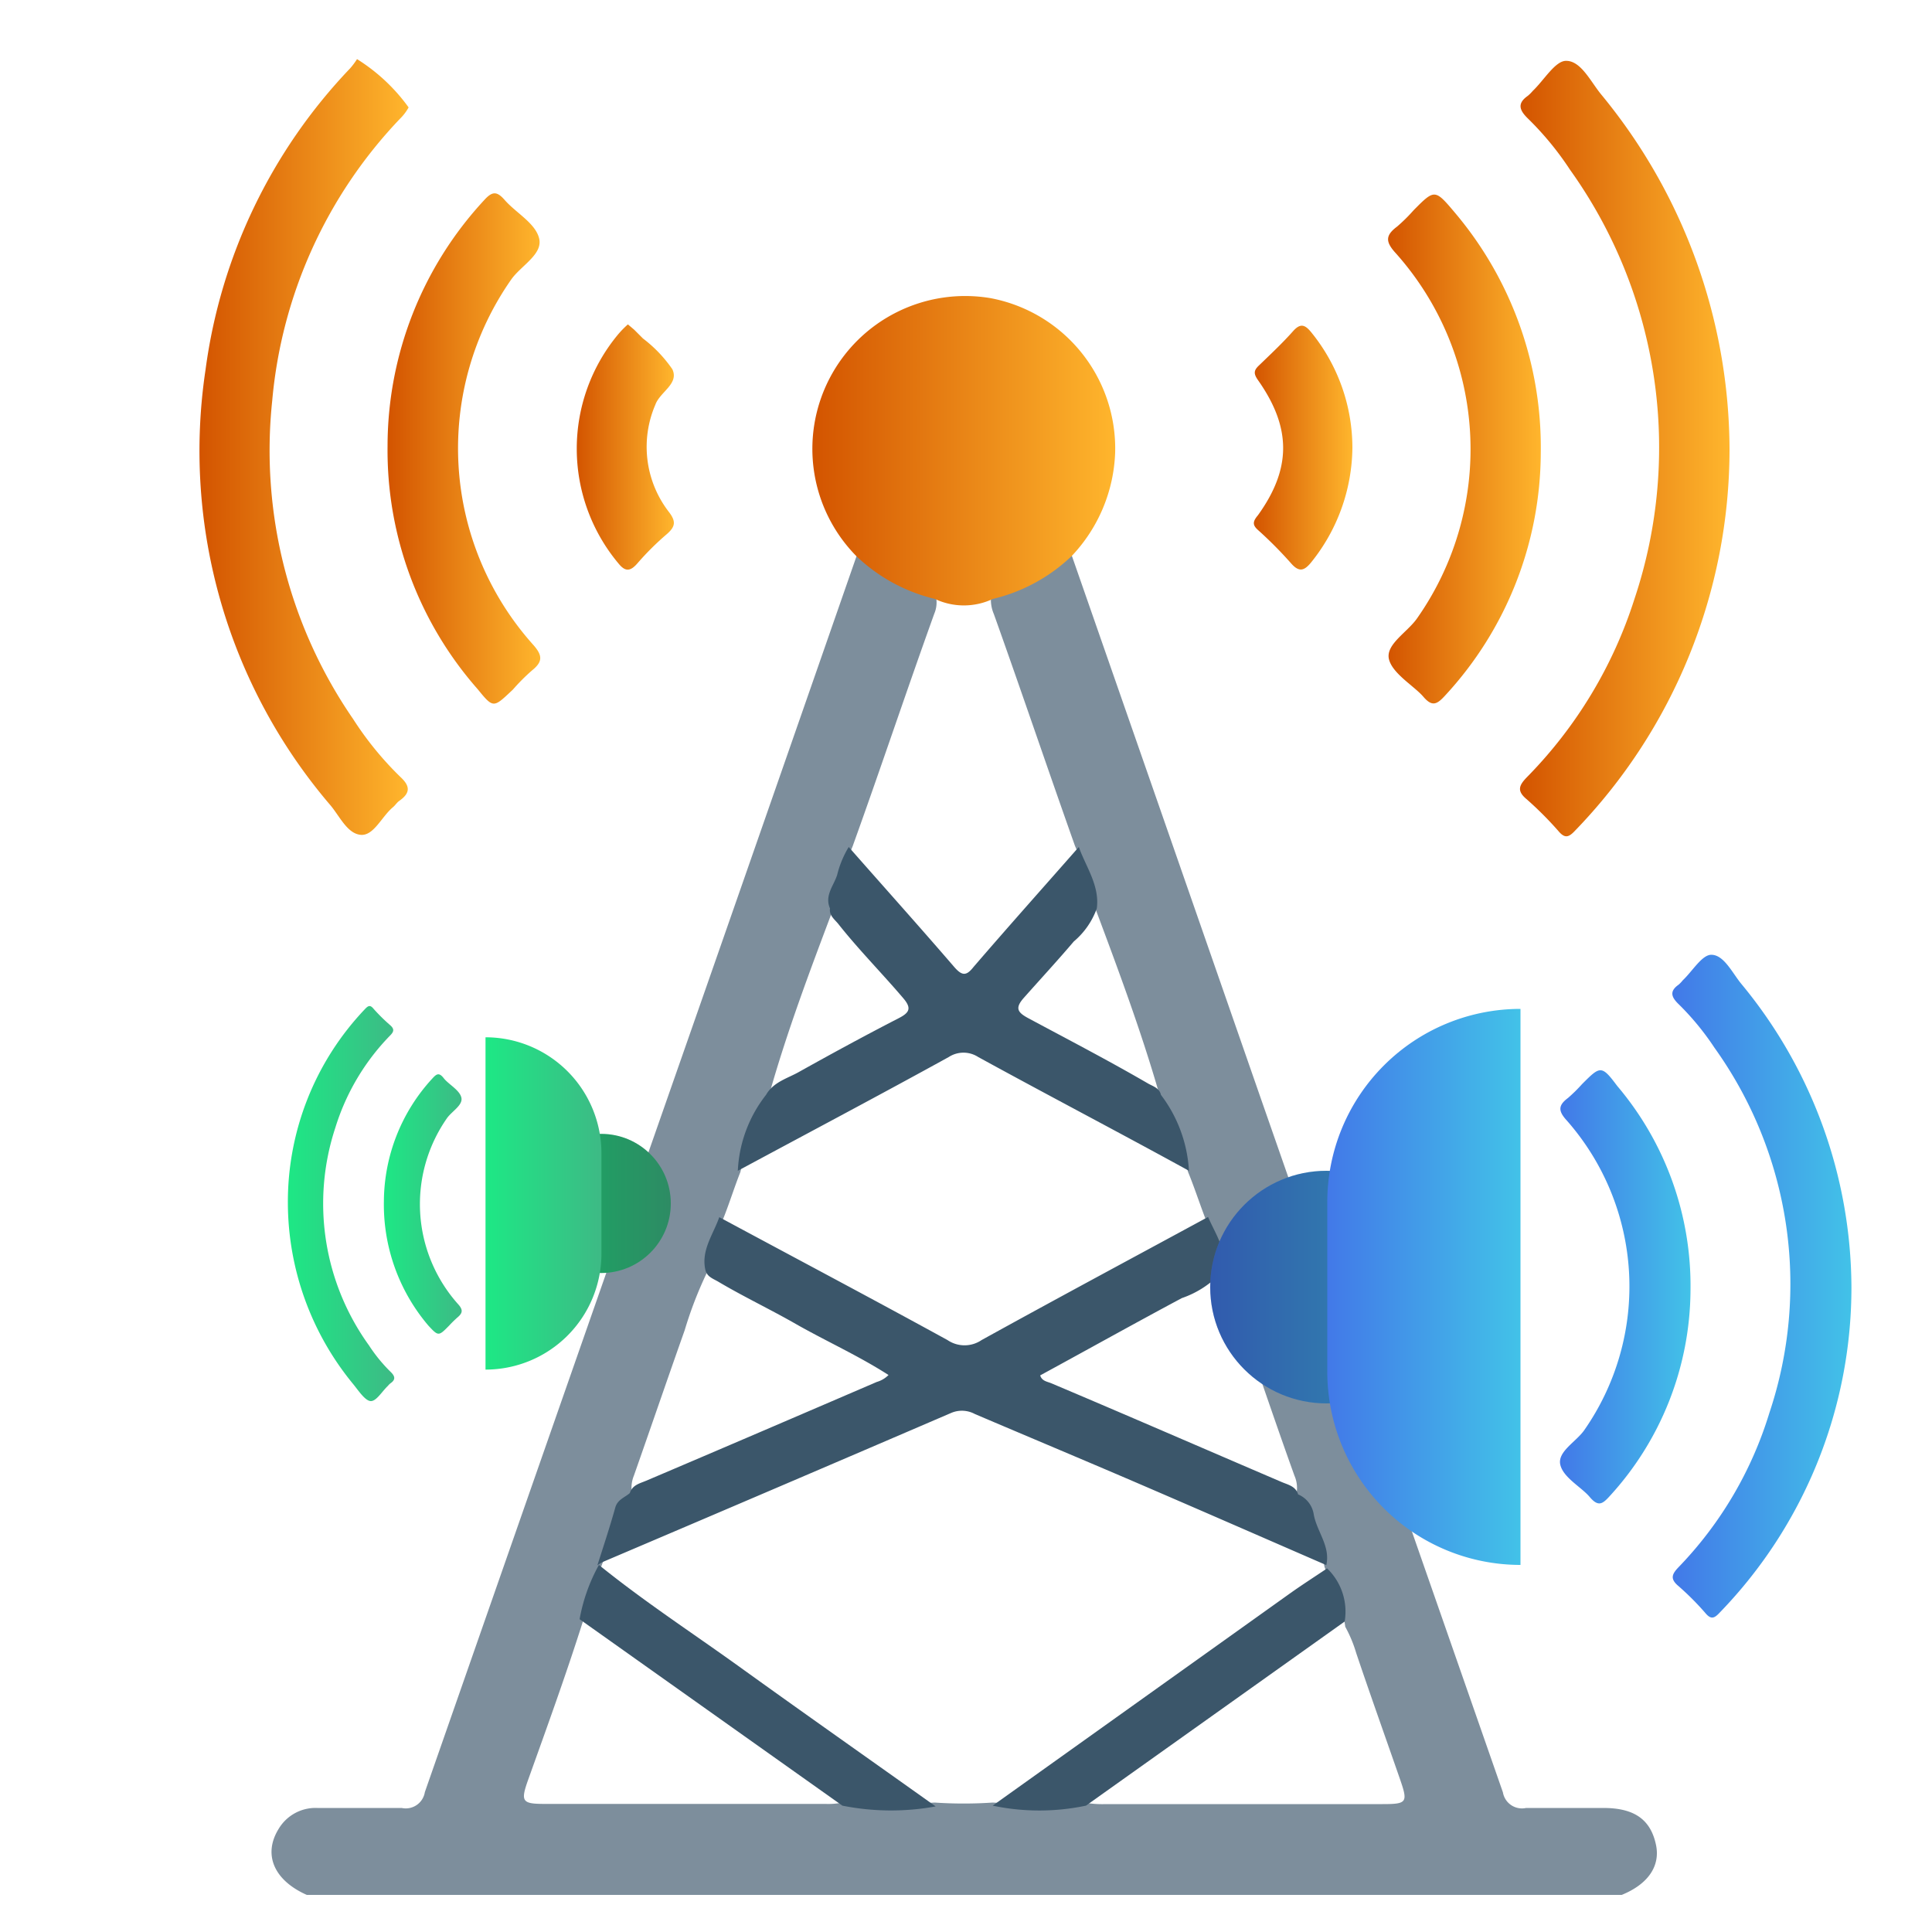<svg id="Layer_1" data-name="Layer 1" xmlns="http://www.w3.org/2000/svg" xmlns:xlink="http://www.w3.org/1999/xlink" viewBox="0 0 100 100"><defs><style>.cls-1{fill:#7d8e9c;}.cls-2{fill:url(#linear-gradient);}.cls-3{fill:url(#linear-gradient-2);}.cls-4{fill:url(#linear-gradient-3);}.cls-5{fill:url(#linear-gradient-4);}.cls-6{fill:url(#linear-gradient-5);}.cls-7{fill:url(#linear-gradient-6);}.cls-8{fill:url(#linear-gradient-7);}.cls-9{fill:#3b566a;}.cls-10{fill:url(#linear-gradient-8);}.cls-11{opacity:0.25;}.cls-12{fill:url(#linear-gradient-9);}.cls-13{fill:url(#linear-gradient-10);}.cls-14{fill:url(#linear-gradient-11);}.cls-15{fill:url(#linear-gradient-12);}.cls-16{fill:url(#linear-gradient-13);}.cls-17{fill:url(#linear-gradient-14);}.cls-18{fill:url(#linear-gradient-15);}</style><linearGradient id="linear-gradient" x1="42.05" y1="23.33" x2="57.76" y2="23.33" gradientUnits="userSpaceOnUse"><stop offset="0" stop-color="#d35400"/><stop offset="1" stop-color="#ffb62d"/></linearGradient><linearGradient id="linear-gradient-2" x1="10.34" y1="23.15" x2="21.15" y2="23.15" xlink:href="#linear-gradient"/><linearGradient id="linear-gradient-3" x1="78.7" y1="23.22" x2="89.52" y2="23.22" xlink:href="#linear-gradient"/><linearGradient id="linear-gradient-4" x1="20.06" y1="23.17" x2="27.97" y2="23.17" xlink:href="#linear-gradient"/><linearGradient id="linear-gradient-5" x1="71.85" y1="23.22" x2="79.75" y2="23.22" xlink:href="#linear-gradient"/><linearGradient id="linear-gradient-6" x1="29.83" y1="23.14" x2="34.88" y2="23.14" xlink:href="#linear-gradient"/><linearGradient id="linear-gradient-7" x1="64.89" y1="23.18" x2="69.99" y2="23.18" xlink:href="#linear-gradient"/><linearGradient id="linear-gradient-8" x1="62.64" y1="66.62" x2="74.69" y2="66.62" gradientUnits="userSpaceOnUse"><stop offset="0" stop-color="#4279e8"/><stop offset="1" stop-color="#42c2e8"/></linearGradient><linearGradient id="linear-gradient-9" x1="68.72" y1="66.62" x2="78.7" y2="66.62" xlink:href="#linear-gradient-8"/><linearGradient id="linear-gradient-10" x1="86.61" y1="66.62" x2="95.83" y2="66.62" xlink:href="#linear-gradient-8"/><linearGradient id="linear-gradient-11" x1="80.77" y1="66.62" x2="87.5" y2="66.62" xlink:href="#linear-gradient-8"/><linearGradient id="linear-gradient-12" x1="-11.97" y1="70.95" x2="-4.78" y2="70.95" gradientTransform="translate(22.75 133.24) rotate(180)" gradientUnits="userSpaceOnUse"><stop offset="0" stop-color="#3dba85"/><stop offset="1" stop-color="#1de885"/></linearGradient><linearGradient id="linear-gradient-13" x1="-8.34" y1="70.95" x2="-2.38" y2="70.95" gradientTransform="translate(33.47 -8.66)" xlink:href="#linear-gradient-12"/><linearGradient id="linear-gradient-14" x1="2.34" y1="70.95" x2="7.85" y2="70.95" xlink:href="#linear-gradient-12"/><linearGradient id="linear-gradient-15" x1="-1.15" y1="70.95" x2="2.87" y2="70.95" xlink:href="#linear-gradient-12"/></defs><path class="cls-1" d="M55.48,28.77q4.88,14,9.75,28,6.28,18,12.56,36a1,1,0,0,0,1.2.81c1.33,0,2.66,0,4,0,1.62,0,2.46.61,2.73,1.94.21,1.07-.41,2-1.78,2.56H15.88c-1.71-.76-2.28-2.1-1.45-3.43a2.22,2.22,0,0,1,2-1.07c1.46,0,2.91,0,4.36,0a1,1,0,0,0,1.2-.82Q29.24,72,36.5,51.25,40.43,40,44.34,28.77a.45.45,0,0,1,.5.13,7.31,7.31,0,0,0,3,1.65.83.83,0,0,1,.63.49,1.48,1.48,0,0,1-.11.72c-1.44,4-2.79,8.05-4.23,12.05a17.41,17.41,0,0,0-1,3.23c-1.2,3.18-2.4,6.36-3.32,9.63a16.77,16.77,0,0,0-1.49,4c-.31.78-.56,1.59-.87,2.37a14.46,14.46,0,0,0-.85,2.81,20.45,20.45,0,0,0-1.16,3c-.89,2.51-1.74,5-2.63,7.53a1.66,1.66,0,0,0-.1.91c-.86,1.07-1,2.43-1.53,3.63a2.77,2.77,0,0,1-.1.26c-.35.92-.64,1.87-.93,2.81-.87,2.74-1.85,5.44-2.82,8.15-.39,1.1-.31,1.23.85,1.23H42.71a4,4,0,0,0,.92-.07,41.82,41.82,0,0,0,4.75,0,22.18,22.18,0,0,0,3,0,41.64,41.64,0,0,0,4.74,0,5.19,5.19,0,0,0,1.11.08H71.56c1.29,0,1.32-.09.89-1.33-.75-2.16-1.52-4.31-2.25-6.48a6.84,6.84,0,0,0-.57-1.37,7.77,7.77,0,0,0-1-2.92.8.8,0,0,1-.09-.26,9.71,9.71,0,0,0-1.43-3.73,1.58,1.58,0,0,0-.11-.91c-1.15-3.2-2.22-6.43-3.37-9.63a8.48,8.48,0,0,0-.41-.93,15.32,15.32,0,0,0-.85-2.8c-.3-.79-.56-1.59-.88-2.37a17.4,17.4,0,0,0-1.48-4c-.94-3.27-2.13-6.46-3.32-9.64a17.66,17.66,0,0,0-1.05-3.23c-1.42-4-2.77-8-4.2-12a1.86,1.86,0,0,1-.15-.81.81.81,0,0,1,.63-.49,7.43,7.43,0,0,0,3-1.66A.44.44,0,0,1,55.48,28.77Z"/><path class="cls-2" d="M55.48,28.77A8.85,8.85,0,0,1,51.39,31a3.51,3.51,0,0,1-3,0,8.86,8.86,0,0,1-4.08-2.23,7.91,7.91,0,0,1,6.95-13.34,7.92,7.92,0,0,1,6.46,8A8.2,8.2,0,0,1,55.48,28.77Z"/><path class="cls-3" d="M18.48,3.06a9.48,9.48,0,0,1,2.67,2.5,2.56,2.56,0,0,1-.45.59,24.24,24.24,0,0,0-6.61,14.59,24.51,24.51,0,0,0,4.19,16.48,16.87,16.87,0,0,0,2.45,3c.53.49.49.84-.06,1.23-.13.09-.21.23-.33.33-.59.49-1,1.5-1.68,1.43s-1.07-.94-1.54-1.51a28.21,28.21,0,0,1-6.48-22.57A27.89,27.89,0,0,1,18.13,3.53,3.88,3.88,0,0,0,18.48,3.06Z"/><path class="cls-4" d="M89.52,23.26a28.4,28.4,0,0,1-8,19.74c-.33.35-.53.41-.87,0a18.13,18.13,0,0,0-1.64-1.64c-.5-.42-.39-.7,0-1.11A23.17,23.17,0,0,0,84.6,31,24.71,24.71,0,0,0,81.26,8.78a15.85,15.85,0,0,0-2.18-2.65c-.44-.43-.56-.78,0-1.17a2.13,2.13,0,0,0,.26-.26c.58-.55,1.17-1.57,1.73-1.55.76,0,1.26,1.07,1.8,1.73A29,29,0,0,1,89.52,23.26Z"/><path class="cls-5" d="M20.06,23.1a18.74,18.74,0,0,1,5-12.74c.43-.48.67-.46,1.07,0,.59.67,1.6,1.2,1.78,2s-.92,1.38-1.43,2.08a15.24,15.24,0,0,0,1.07,18.88c.52.57.58.9,0,1.37a10.17,10.17,0,0,0-1,1c-1,.94-1,1-1.81,0A18.71,18.71,0,0,1,20.06,23.1Z"/><path class="cls-6" d="M79.75,23.44A18.57,18.57,0,0,1,74.8,36c-.42.46-.67.6-1.13.06s-1.61-1.2-1.78-1.95.93-1.37,1.44-2.08A15.23,15.23,0,0,0,72.24,13.1c-.54-.59-.53-.92.07-1.37a8.61,8.61,0,0,0,.86-.85c1.08-1.09,1.1-1.1,2.12.11A18.81,18.81,0,0,1,79.75,23.44Z"/><path class="cls-7" d="M32.5,16.79l.32.27.46.46a6.9,6.9,0,0,1,1.52,1.59c.36.76-.64,1.17-.88,1.84a5.51,5.51,0,0,0,.68,5.52c.4.51.37.78-.09,1.18A14.26,14.26,0,0,0,33,29.15c-.38.44-.64.45-1,0a9.25,9.25,0,0,1,0-11.85A5,5,0,0,1,32.5,16.79Z"/><path class="cls-8" d="M70,23.19a9.59,9.59,0,0,1-2.12,5.9c-.37.46-.64.55-1.07.05a21.1,21.1,0,0,0-1.7-1.71c-.29-.26-.27-.44,0-.76,1.74-2.42,1.74-4.53,0-7-.23-.33-.22-.5.06-.76.6-.58,1.21-1.15,1.76-1.77.39-.44.63-.32.94.06A9.48,9.48,0,0,1,70,23.19Z"/><path class="cls-9" d="M37.23,63c3.94,2.12,7.89,4.21,11.81,6.36a1.57,1.57,0,0,0,1.77,0c3.89-2.15,7.81-4.25,11.72-6.37.38.89,1,1.72.76,2.79a5,5,0,0,1-2.12,1.41c-2.45,1.31-4.87,2.66-7.33,4,.09.3.37.32.58.41,4,1.69,7.95,3.41,11.92,5.11.33.14.73.22.85.64A1.34,1.34,0,0,1,68,78.39c.16.89.87,1.64.65,2.62-3.29-1.43-6.58-2.87-9.88-4.29-2.77-1.19-5.54-2.35-8.31-3.53a1.41,1.41,0,0,0-1.22-.06q-9,3.87-18,7.7a1.79,1.79,0,0,0-.32.19c.32-1,.65-2,.93-3,.12-.41.49-.51.75-.74.13-.42.52-.5.85-.64,4-1.7,8-3.42,11.93-5.11a1.4,1.4,0,0,0,.61-.36c-1.56-1-3.19-1.73-4.76-2.62-1.34-.77-2.74-1.43-4.07-2.22-.26-.15-.57-.25-.65-.6C36.28,64.71,36.92,63.89,37.23,63Z"/><path class="cls-9" d="M43.93,43.84c1.82,2.07,3.66,4.12,5.46,6.21.41.47.63.47,1,0,1.8-2.09,3.63-4.14,5.45-6.21.35,1,1.09,2,.93,3.18a4,4,0,0,1-1.19,1.71c-.85,1-1.72,1.94-2.58,2.91-.48.54-.34.76.24,1.07,2.07,1.11,4.15,2.19,6.18,3.37.26.15.59.23.67.59a7.16,7.16,0,0,1,1.45,3.93c-3.64-2-7.28-3.9-10.91-5.89a1.4,1.4,0,0,0-1.52,0c-3.63,2-7.28,3.93-10.92,5.89a6.87,6.87,0,0,1,1.46-3.93c.38-.67,1.11-.85,1.71-1.19,1.7-.95,3.41-1.88,5.14-2.77.59-.3.7-.53.23-1.07-1.1-1.29-2.3-2.5-3.35-3.83-.19-.23-.47-.43-.42-.79-.29-.67.19-1.17.37-1.73A5.13,5.13,0,0,1,43.93,43.84Z"/><path class="cls-9" d="M69.6,83.93,56.21,93.46a11.73,11.73,0,0,1-4.83,0l15.41-11c.62-.44,1.26-.85,1.9-1.28A3.1,3.1,0,0,1,69.6,83.93Z"/><path class="cls-9" d="M43.6,93.46,30,83.81A9.09,9.09,0,0,1,31,81c2.31,1.87,4.79,3.49,7.2,5.22,3.4,2.45,6.82,4.85,10.23,7.28A12.86,12.86,0,0,1,43.6,93.46Z"/><circle class="cls-10" cx="68.66" cy="66.62" r="6.02"/><circle class="cls-11" cx="68.66" cy="66.62" r="6.02"/><path class="cls-12" d="M78.7,52.22h0a0,0,0,0,1,0,0V81a0,0,0,0,1,0,0h0a10,10,0,0,1-10-10V62.2A10,10,0,0,1,78.7,52.22Z"/><path class="cls-13" d="M95.83,66.65A24.18,24.18,0,0,1,89,83.48c-.28.3-.45.35-.74,0a14.23,14.23,0,0,0-1.4-1.4c-.42-.36-.32-.6,0-.94a19.8,19.8,0,0,0,4.72-8,21,21,0,0,0-2.84-18.91,13.89,13.89,0,0,0-1.86-2.26c-.37-.36-.48-.66,0-1a1.61,1.61,0,0,0,.22-.23c.5-.47,1-1.33,1.48-1.32.64,0,1.07.91,1.53,1.48A24.76,24.76,0,0,1,95.83,66.65Z"/><path class="cls-14" d="M87.5,66.81a15.89,15.89,0,0,1-4.22,10.67c-.35.38-.57.51-1,0s-1.37-1-1.52-1.67.8-1.17,1.23-1.77A13,13,0,0,0,81.1,58c-.46-.5-.45-.79.06-1.17a8.27,8.27,0,0,0,.73-.72c.93-.93,1-1,1.81.09A16,16,0,0,1,87.5,66.81Z"/><circle class="cls-15" cx="31.12" cy="62.29" r="3.6"/><circle class="cls-11" cx="31.12" cy="62.29" r="3.6"/><path class="cls-16" d="M31.09,53.69h0a0,0,0,0,1,0,0v17.2a0,0,0,0,1,0,0h0a6,6,0,0,1-6-6V59.65A6,6,0,0,1,31.09,53.69Z" transform="translate(56.22 124.58) rotate(180)"/><path class="cls-17" d="M14.9,62.27a14.47,14.47,0,0,1,4-10.05c.17-.18.27-.21.44,0a9.39,9.39,0,0,0,.84.83c.26.22.2.36,0,.56a11.81,11.81,0,0,0-2.82,4.75A12.55,12.55,0,0,0,19.1,69.64,8.06,8.06,0,0,0,20.21,71c.23.22.29.4,0,.6a.8.8,0,0,0-.13.13c-.3.28-.6.8-.89.79s-.64-.55-.91-.88A14.81,14.81,0,0,1,14.9,62.27Z"/><path class="cls-18" d="M19.87,62.18a9.45,9.45,0,0,1,2.52-6.37c.21-.23.34-.31.58,0s.82.61.91,1-.48.7-.74,1.06a7.77,7.77,0,0,0,.55,9.61c.28.3.27.47,0,.7a5.93,5.93,0,0,0-.44.43c-.55.56-.56.56-1.08,0A9.66,9.66,0,0,1,19.87,62.18Z"/></svg>